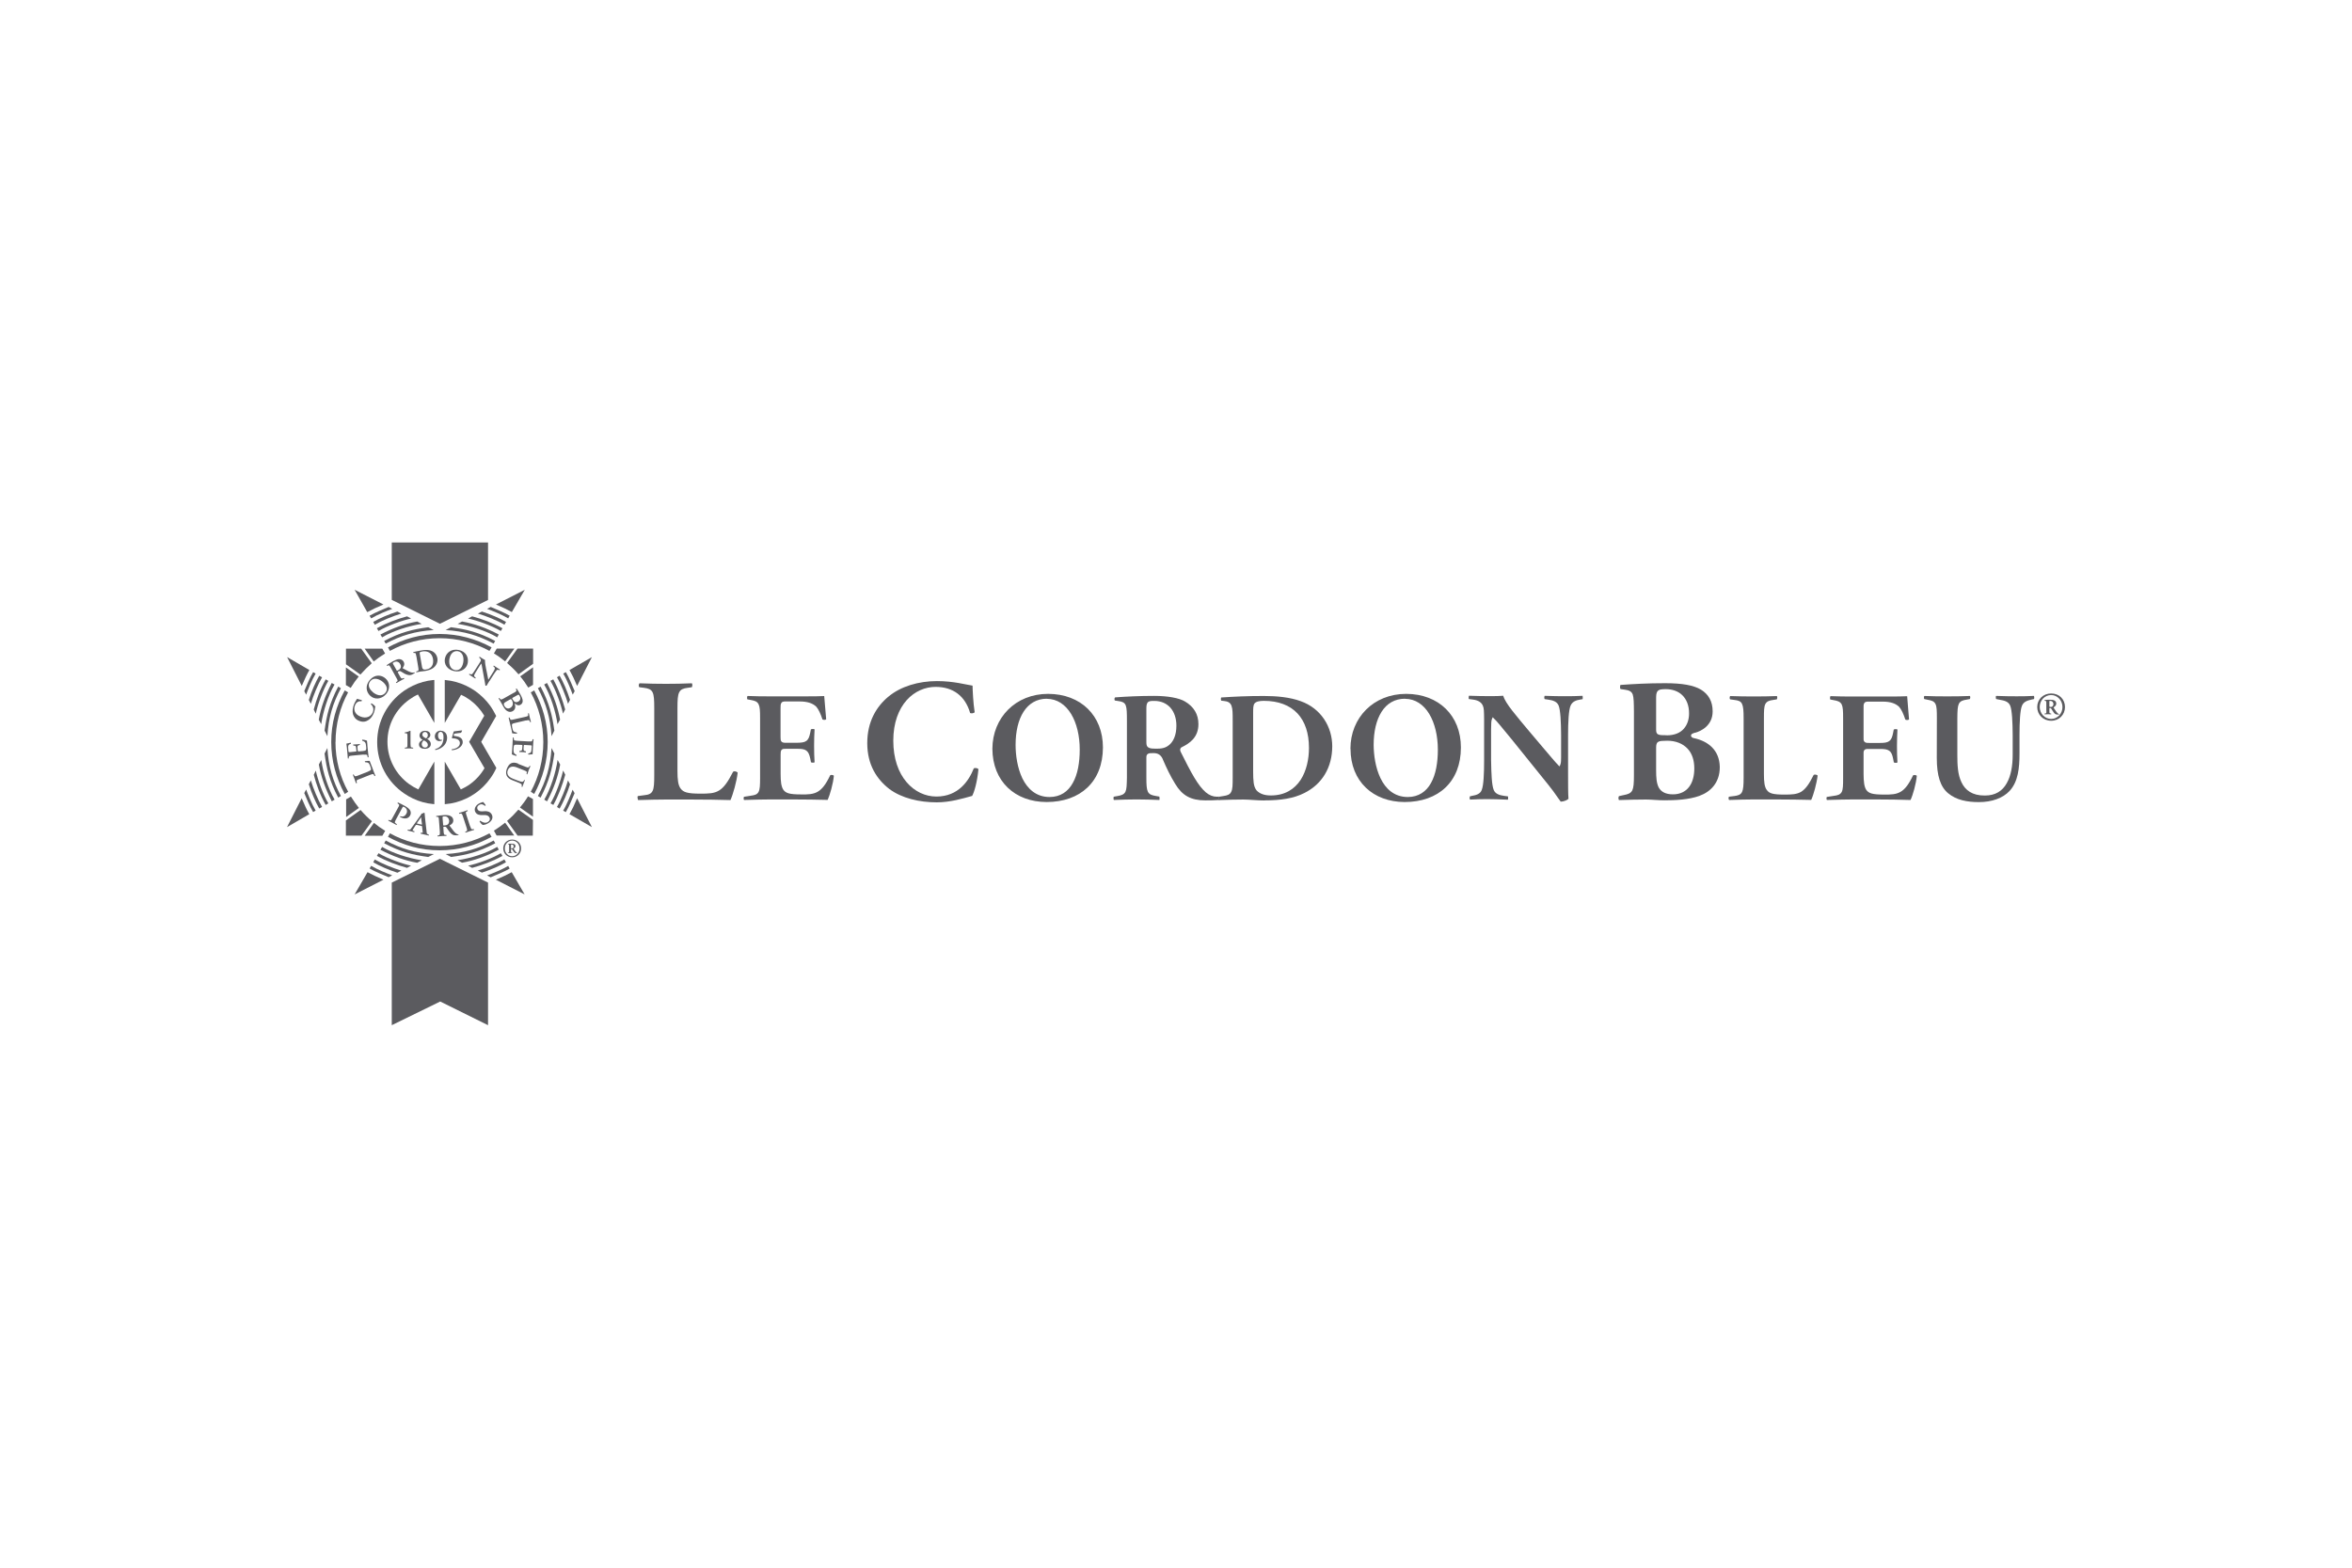 <?xml version="1.0" encoding="UTF-8"?>
<svg id="Camada_1" xmlns="http://www.w3.org/2000/svg" version="1.1" viewBox="0 0 300 200">
  <!-- Generator: Adobe Illustrator 29.5.1, SVG Export Plug-In . SVG Version: 2.1.0 Build 141)  -->
  <defs>
    <style>
      .st0 {
        fill: #5b5b5f;
      }
    </style>
  </defs>
  <path class="st0" d="M261.63,88.67c.8,0,1.44.69,1.44,1.53s-.64,1.52-1.44,1.52-1.46-.67-1.46-1.52.63-1.53,1.46-1.53M261.63,91.95c1.02,0,1.76-.77,1.76-1.75s-.73-1.73-1.76-1.73-1.78.76-1.78,1.73.75,1.75,1.78,1.75M261.02,90.66c0,.34,0,.35-.15.36l-.08.02s-.02.08,0,.09c.16,0,.3-.01.43-.01.16,0,.26.01.42.01,0-.01.01-.08,0-.09l-.08-.02c-.16-.01-.16-.05-.16-.36v-.27q0-.07.05-.07c.07,0,.16.02.18.07.08.12.16.28.24.38.17.29.31.39.57.39.11,0,.14,0,.2-.02.02-.01.02-.04,0-.05-.04,0-.12,0-.14-.07-.18-.13-.31-.36-.55-.72,0-.04-.03-.06,0-.07.13-.07.33-.23.33-.46,0-.43-.4-.5-.79-.5-.25,0-.44,0-.69.03,0,.02-.02.08,0,.11h.06c.15.03.15.05.15.35v.9ZM261.39,89.54c0-.12.02-.12.16-.12.21,0,.37.19.37.41,0,.12-.05.21-.12.28-.04.07-.16.08-.23.08q-.17,0-.17-.08v-.58Z"/>
  <path class="st0" d="M81.32,101.75c0,.12.04.25.08.32,1.38-.04,2.51-.07,3.55-.07h3.05c1.82,0,3.94.03,5.17.07.31-.66.81-2.41.92-3.51-.08-.08-.25-.16-.39-.16-.1,0-.17.03-.2.07-.67,1.31-1.17,2.01-1.8,2.39-.64.38-1.35.39-2.38.39-1.66,0-2.15-.19-2.49-.63-.34-.43-.42-1.18-.42-2.26v-8c0-1.06.03-1.64.22-2.03.19-.4.56-.51,1.07-.58l.55-.08s.06-.14.06-.25c0-.11-.03-.2-.06-.25-1.11.05-2.23.07-3.3.07s-2.21-.02-3.38-.07c-.05.06-.1.15-.1.27,0,.11.04.2.07.23l.62.08c.51.07.89.18,1.08.58.18.39.21.98.21,2.04v8.5c0,1.06-.03,1.65-.21,2.03-.2.4-.57.5-1.08.55l-.81.11s-.04.09-.04.19"/>
  <path class="st0" d="M94.88,101.68s-.03.11-.03.16c0,.08.03.18.04.22,1.48-.04,2.46-.07,3.43-.07h2.65c1.61,0,3.5.03,4.6.06.27-.58.71-2.1.79-3.08-.04-.06-.16-.11-.28-.11-.1,0-.16.03-.19.05-1.1,2.33-1.95,2.47-3.71,2.44-1.48,0-1.95-.16-2.26-.59-.28-.42-.35-1.08-.35-2.03v-2.42c0-.31,0-.48.12-.65.16-.15.34-.13.6-.13h1.4c.53,0,.89.03,1.16.23.27.2.39.52.5,1.02l.09.47s.13.05.23.05c.07,0,.13,0,.19-.03.01,0,.04-.01.04-.01-.04-.63-.06-1.36-.06-2.11s.02-1.47.06-2.11c0,0-.03,0-.04-.01-.04-.02-.11-.03-.19-.03-.09,0-.2.03-.24.05l-.09.46c-.11.5-.22.82-.5,1.02-.27.19-.63.22-1.16.23h-1.4c-.27,0-.45,0-.6-.15-.13-.16-.11-.33-.12-.62v-3.56c0-.38-.01-.58.12-.78.16-.19.38-.16.7-.16h1.63c1.02,0,1.68.25,2.11.67.28.32.56.92.79,1.63.05.02.13.05.23.05.12,0,.21-.04.24-.08-.09-1.2-.21-2.46-.25-2.96-.44.03-1.45.04-2.59.04h-4.31c-.96,0-1.94-.01-2.88-.05-.04.04-.07.14-.06.24-.01.08.02.15.04.19l.47.09c.45.08.78.18.96.54.17.35.19.83.19,1.77v7.61c0,.94-.02,1.45-.19,1.79-.18.35-.52.43-.97.49l-.9.14s-.01.01-.02.04"/>
  <path class="st0" d="M113.32,88.87c-1.54,1.28-2.7,3.2-2.7,5.93,0,2.78,1.22,4.62,2.82,5.86,1.59,1.18,3.83,1.7,6.04,1.7,1.72,0,3.29-.48,4.52-.82.28-.51.65-1.81.8-3.41-.05-.08-.23-.15-.39-.15-.08,0-.16.03-.2.04-.62,1.57-1.95,3.6-4.77,3.6-1.41,0-2.78-.63-3.81-1.84-1.03-1.21-1.69-2.99-1.69-5.29s.69-4.02,1.71-5.17c1.02-1.14,2.38-1.69,3.68-1.69,2.26,0,3.79,1.18,4.41,3.33.03.03.1.04.19.04.16.02.35-.08.39-.13-.19-1.23-.26-2.82-.27-3.4-.78-.11-2.38-.58-4.54-.58h0c-2.34,0-4.63.67-6.21,2"/>
  <path class="st0" d="M148.33,96.91c.47,1.07.93,2.07,1.59,3.13.87,1.44,1.97,2.07,3.81,2.07.61,0,1.35-.01,1.71-.05,0-.02.07,0,.07,0l.09-.07s-.13-.08-.13-.15c0-.08.06-.17.05-.21h-.08c-.08.01-.16.01-.24.01-.47,0-.93-.17-1.39-.55-1.01-.87-1.84-2.42-3.2-5.15-.04-.09-.08-.18-.08-.29,0-.16.11-.3.26-.35.93-.47,2.07-1.2,2.07-2.92,0-1.25-.58-2.22-1.72-2.89-.73-.44-2.19-.71-3.91-.71-1.91,0-3.48.08-5,.19-.04.02-.08.12-.08.21,0,.1.03.18.05.19l.51.08c.43.06.76.18.89.58.13.37.14.94.14,1.96v7.22c-.02.94-.03,1.45-.19,1.8-.19.36-.53.46-.97.54l-.51.09s0,.01-.03.04c0,.04-.01.11-.01.16,0,.08.01.18.04.22,1.02-.04,1.91-.07,2.89-.07s1.87.03,2.92.07c.01-.06.04-.14.02-.22,0-.08-.01-.17-.02-.21l-.5-.09c-.46-.08-.79-.18-.97-.54-.16-.35-.19-.86-.19-1.8v-2.51c0-.19,0-.39.19-.51.16-.1.36-.1.71-.1.02,0,.03,0,.04,0,.53,0,.93.23,1.17.81M147.63,95.51c-.6,0-.92,0-1.15-.15-.26-.16-.26-.44-.26-.78v-3.96c0-.5,0-.77.16-1,.19-.2.46-.2.86-.2.84,0,1.55.31,2.05.87.49.56.76,1.35.76,2.29,0,1.24-.4,1.94-.76,2.31-.41.42-.89.62-1.63.62h-.03Z"/>
  <path class="st0" d="M161.29,102.11c2.08,0,3.72-.25,5.08-.94,2.29-1.14,3.55-3.28,3.56-5.95,0-2.49-1.42-4.84-4.03-5.77-1.37-.5-3.03-.66-4.69-.66-2.15,0-3.74.08-5.43.19h0s0,0-.03.02c-.01.04-.03.11-.03.18,0,.05.02.12.03.16,0,.03.03.04.03.05l.35.04c.47.04.82.22.95.62.15.4.15.98.15,1.95v7.22c0,.94-.01,1.45-.19,1.8-.17.36-.51.46-.97.53l-.56.09c-.04.08-.07.17-.07.25,0,.08.03.14.04.18,1.13-.04,2.15-.07,3.11-.07.74,0,1.76.12,2.7.12M162.08,101.48c-.75,0-1.38-.19-1.8-.64-.41-.5-.43-1.27-.44-2.38v-7.45c0-.63,0-1.02.17-1.26.22-.26.62-.33,1.18-.34,1.87,0,3.32.56,4.3,1.6.98,1.05,1.47,2.54,1.47,4.41,0,1.41-.31,2.9-1.06,4.07-.77,1.17-1.99,1.99-3.79,1.99h-.02Z"/>
  <path class="st0" d="M172.26,95.52c0,4.18,2.89,6.79,6.9,6.8,4.31,0,7.18-2.59,7.18-6.96,0-4.06-2.82-6.83-6.98-6.84-4.17,0-7.11,3.05-7.11,7M179.21,89.15c2.66.02,4.18,2.96,4.19,6.47,0,1.67-.26,3.17-.87,4.26-.6,1.1-1.59,1.8-2.96,1.8h-.01c-1.73,0-2.83-1.06-3.47-2.39-.65-1.34-.87-2.97-.88-4.25,0-1.72.34-3.18,1.01-4.23.66-1.05,1.68-1.67,2.99-1.67"/>
  <path class="st0" d="M126.58,95.52c.02,4.18,2.89,6.79,6.91,6.8,4.31,0,7.18-2.59,7.19-6.96,0-4.06-2.82-6.83-6.99-6.84-4.16,0-7.09,3.05-7.11,7M133.52,89.15c2.66.02,4.2,2.96,4.2,6.47,0,1.67-.26,3.17-.88,4.26-.6,1.1-1.58,1.8-2.97,1.8h0c-1.72,0-2.82-1.06-3.47-2.39-.64-1.34-.86-2.97-.86-4.25,0-1.72.34-3.18,1.01-4.23.67-1.05,1.68-1.67,2.98-1.67"/>
  <path class="st0" d="M190.54,91.65c.39.34,1.04,1.19,2.25,2.64l4.69,5.82c.47.58.86,1.12,1.13,1.52.22.31.39.55.46.64.39,0,.86-.21.99-.36-.05-.68-.05-1.95-.05-3.24v-4.86c0-1.67.07-3.19.32-3.79.22-.5.68-.69,1.22-.77l.31-.05s.03-.12.02-.22c0-.08-.01-.16-.02-.21-.77.04-1.48.05-2.19.05-.83,0-1.61-.01-2.65-.05-.01.05-.05.13-.05.22,0,.08.04.16.05.2l.48.07c.55.08,1.08.23,1.3.74.24.6.31,2.12.32,3.79v2.81c0,.36,0,.71-.1.96l-.1.22-.16-.16c-.47-.48-1.05-1.2-1.96-2.26l-1.71-2.02c-1.74-2.09-3.05-3.57-3.36-4.58-.41.04-.96.05-1.58.05-.81,0-1.81-.01-2.76-.05,0,0-.03.01-.04.04-.01.04-.02.12-.02.19,0,.08,0,.15.02.19l.52.07c.72.09,1.1.38,1.27.78.14.32.15.67.16,1.79v5.17c0,1.65-.06,3.17-.3,3.78-.18.51-.69.67-1.23.76l-.27.06s-.06.12-.05.2c0,.08.02.16.05.22.73-.04,1.47-.06,2.19-.06.79,0,1.58.03,2.65.07.01-.06.03-.14.02-.22,0-.08,0-.16-.02-.2l-.52-.07c-.54-.08-1.08-.23-1.29-.74-.26-.62-.31-2.12-.34-3.79v-3.95c.02-.76,0-1.1.13-1.37l.08-.18"/>
  <path class="st0" d="M216.79,101.52c1.36-.49,2.57-1.64,2.57-3.64v-.05c-.05-2.14-1.48-3.26-3.25-3.65-.1-.01-.19-.05-.26-.09-.07-.04-.15-.11-.16-.23,0-.18.11-.23.23-.28.09-.06.22-.1.33-.11.68-.18,2.21-.89,2.2-2.72,0-1.3-.55-2.19-1.49-2.77-.95-.56-2.39-.82-4.56-.82-2.26,0-3.94.1-5.67.22-.02,0-.03,0-.07.05-.01.04-.02.12-.02.2,0,.07,0,.15.02.2,0,.04.05.07.05.08l.56.08c.47.07.84.19.99.62.13.42.14,1.05.15,2.19v8.07c0,1.03-.04,1.6-.21,1.96-.21.39-.56.5-1.08.6l-.63.14s0,.01-.01.04c-.02.04-.05.12-.05.19,0,.11.05.21.06.27,1.26-.04,2.36-.07,3.46-.07.68,0,1.54.1,2.35.1,1.38,0,3.08-.07,4.48-.57M211.58,100.48c-.29-.55-.34-1.29-.34-2.19v-2.7c0-.44-.01-.72.22-.92.25-.17.56-.15,1.19-.17,1.11,0,1.99.37,2.59,1,.6.63.87,1.52.87,2.54,0,.95-.22,1.77-.67,2.36-.45.59-1.15.94-2.05.94h-.02c-.89,0-1.48-.31-1.79-.86M212.59,93.8c-.58,0-.88,0-1.11-.12-.24-.13-.24-.39-.24-.67v-3.76c0-.5,0-.82.17-1.06.22-.25.54-.27,1.08-.27.8,0,1.56.25,2.09.77.54.53.87,1.32.86,2.34,0,.72-.2,1.41-.67,1.94-.45.52-1.18.84-2.18.84h0Z"/>
  <path class="st0" d="M220.47,101.79c0,.09.04.21.07.27,1.24-.04,2.24-.07,3.15-.07h2.72c1.63,0,3.51.03,4.61.06.28-.58.71-2.13.82-3.11-.06-.07-.21-.13-.34-.12-.08,0-.12.01-.17.05-.58,1.18-1.04,1.8-1.6,2.15-.58.33-1.21.35-2.14.35-1.48,0-1.92-.16-2.22-.57-.31-.39-.38-1.06-.38-2.03v-7.12c0-.96.01-1.48.18-1.83.19-.36.53-.46.99-.52l.48-.08s.06-.14.05-.22c0-.08-.03-.16-.04-.2-1,.04-1.97.05-2.95.05s-1.97-.01-3-.05c-.06.04-.08.12-.08.23,0,.08.02.16.06.19l.56.08c.44.05.8.14.96.51.16.35.2.87.2,1.83v7.58c0,.94-.04,1.48-.2,1.81-.17.37-.53.46-.96.52l-.72.09s-.03.08-.03.15"/>
  <path class="st0" d="M232.99,101.68s-.02.11-.02.16c0,.08.01.18.05.22,1.49-.04,2.46-.07,3.43-.07h2.63c1.63,0,3.51.03,4.61.07.29-.59.72-2.11.8-3.08-.04-.06-.16-.11-.28-.11-.09,0-.16.03-.2.05-1.1,2.33-1.94,2.47-3.7,2.45-1.48,0-1.95-.16-2.26-.59-.28-.42-.34-1.08-.35-2.03v-2.42c0-.31-.03-.48.11-.65.16-.15.32-.13.61-.13h1.4c.53,0,.88.04,1.16.23.27.2.39.52.49,1.02l.09.47s.14.05.23.05c.07,0,.14,0,.18-.03.03,0,.05,0,.05-.01-.04-.63-.06-1.36-.06-2.11s.03-1.47.06-2.11c0,0-.01,0-.05-.01-.04-.02-.11-.03-.18-.03-.09,0-.19.03-.24.05l-.09.46c-.1.5-.22.82-.49,1.02-.28.19-.62.23-1.15.23h-1.4c-.29,0-.46,0-.61-.15-.14-.16-.11-.33-.11-.62v-3.56c0-.38-.03-.59.11-.78.16-.19.38-.16.7-.16h1.63c1.02,0,1.67.25,2.1.67.29.32.56.93.79,1.63.06.02.14.05.23.05.11,0,.21-.04.24-.08-.08-1.2-.22-2.46-.24-2.96-.45.03-1.46.04-2.59.04h-4.31c-.97,0-1.94-.01-2.88-.05-.04.04-.07.14-.06.24,0,.08.01.15.03.19l.47.09c.46.08.8.18.99.54.16.35.18.83.18,1.77v7.61c0,.94-.01,1.45-.18,1.79-.2.35-.53.43-.99.49l-.9.14s-.01.01-.03.04"/>
  <path class="st0" d="M247.04,96.72c0,2.21.45,3.67,1.46,4.49,1.04.86,2.4,1.12,3.92,1.12,1.62,0,3.05-.5,3.91-1.43,1.08-1.18,1.26-2.9,1.26-4.81v-2.28c0-1.67.07-3.2.32-3.79.21-.5.68-.65,1.21-.77l.32-.07s.04-.12.03-.2c0-.08-.02-.16-.03-.2-.75.04-1.48.05-2.2.05-.83,0-1.59-.01-2.64-.05-.02.04-.05.12-.03.2,0,.08.01.15.04.2l.49.1c.55.09,1.08.22,1.3.74.24.59.31,2.12.32,3.79v2.46c0,1.41-.21,2.7-.76,3.65-.53.97-1.44,1.58-2.79,1.57-1.6.02-2.52-.69-2.98-1.69-.49-.99-.53-2.27-.53-3.47v-4.7c.01-.96.03-1.48.19-1.83.17-.36.52-.47.98-.54l.43-.08s.05-.12.05-.2c0-.08-.02-.15-.04-.19-.95.04-1.92.05-2.9.05s-1.96-.01-2.91-.05c-.05.04-.07.11-.06.2,0,.08.01.16.04.19l.46.1c.45.08.79.17.97.53.17.35.18.86.18,1.82"/>
  <g>
    <path class="st0" d="M46.95,98.43c.19-.08.3-.13.36-.22.03-.07.03-.14-.08-.45-.17-.44-.22-.49-.66-.52-.03-.03-.05-.1-.03-.13.17-.03.49-.05.61-.04.02.08.07.21.14.37.05.15.14.34.22.56l.15.41c.07.2.15.39.22.54,0,.04-.07.08-.1.06l-.07-.11c-.08-.17-.12-.2-.49-.05l-1.38.54c-.39.14-.39.18-.34.38l.03.11s-.09.06-.12.05c-.07-.21-.14-.38-.2-.56-.07-.17-.14-.35-.2-.52,0-.03.07-.06.1-.04l.05.07c.08.17.12.21.51.06l1.3-.51Z"/>
    <path class="st0" d="M46.39,96.28c.43-.03.44,0,.48.19l.03.15s.1.01.12-.02c-.03-.19-.05-.44-.07-.62l-.05-.47c-.02-.24-.05-.46-.05-.63-.02-.17-.04-.31-.04-.39-.12-.06-.43-.12-.6-.13-.03.04-.03.11,0,.14.32.11.46.2.49.73.04.35,0,.43-.05.48-.05.06-.2.09-.39.11l-.51.04q-.1.01-.12-.09l-.02-.21c-.03-.36-.03-.42.14-.48l.15-.04s.02-.11-.02-.13c-.12.02-.25.05-.41.05-.15.01-.29.02-.41.02-.02.02-.02.11.02.13l.14.02c.17.01.19.09.22.45l.02.19c0,.1,0,.11-.1.11l-.66.07c-.22.02-.24.02-.26-.15l-.02-.29c-.02-.1-.02-.24,0-.33.02-.13.1-.21.34-.3.02-.03,0-.12-.03-.13-.17.04-.48.1-.55.12.02.06.03.29.07.55l.07.79c.02.1.02.2.02.28.02.1.02.18.02.26.02.03.1.03.12,0v-.07c.02-.21.02-.24.44-.28l1.47-.14Z"/>
    <path class="st0" d="M46.15,89.34s0,.11-.05.13c-.25-.04-.63.02-.83.54-.19.49-.05,1.12.72,1.41.78.31,1.36-.05,1.56-.55.19-.49-.03-.83-.24-1.03-.02-.04.02-.1.07-.11.24.12.44.33.5.41-.02.04-.02.1-.04.14,0,.09-.05.39-.14.64-.16.39-.36.7-.65.9-.32.24-.75.35-1.23.15-.44-.16-.7-.5-.8-.87-.09-.37-.03-.8.12-1.21.08-.21.22-.47.34-.64.03-.04.03-.07.07-.1.09.02.31.11.6.17"/>
    <path class="st0" d="M47.53,88.28c.41.36,1.12.68,1.6.13.32-.36.32-.87-.27-1.39-.46-.4-1.18-.65-1.6-.15-.29.31-.38.85.28,1.41M49.17,86.55c.6.52.61,1.38.07,2.01-.63.7-1.47.69-1.99.23-.61-.54-.65-1.4-.07-2.05.63-.73,1.46-.66,1.99-.19"/>
    <path class="st0" d="M50.56,85.48c.07.11.07.12.24.02.36-.21.42-.45.24-.79-.15-.27-.46-.41-.78-.23-.19.1-.19.12-.1.27l.41.73ZM49.86,85.21c-.19-.33-.22-.38-.39-.3l-.1.04s-.07-.06-.05-.09c.2-.15.51-.33.81-.5.29-.15.55-.26.75-.27.24,0,.48.09.61.34.17.32,0,.62-.13.79-.02.02.02.04.03.05.56.3.9.5,1.16.54.14.02.26,0,.31-.03.02,0,.05.04.05.07-.05.03-.1.08-.24.15-.34.2-.61.16-1.02-.03-.17-.09-.39-.23-.54-.32-.12-.06-.17-.05-.29.01q-.12.07-.07.14l.24.44c.2.37.25.36.43.28l.08-.03c.05.01.07.08.05.11-.15.07-.32.16-.49.26-.15.09-.32.19-.48.28-.03,0-.09-.06-.07-.09l.07-.06c.17-.12.19-.14-.02-.51l-.7-1.27Z"/>
    <path class="st0" d="M53.8,84.91c.05.38.12.58.56.5.73-.12.97-.67.87-1.34-.13-.77-.68-1.07-1.36-.96-.17.03-.31.09-.33.11-.02.04-.02.12.02.31l.24,1.38ZM53.1,83.71c-.07-.38-.08-.43-.27-.41h-.09s-.05-.08-.02-.11c.29-.07.61-.14,1.02-.21.39-.07.68-.08.99-.03.53.09.95.44,1.06,1.03.07.43-.09.92-.56,1.26-.26.18-.61.29-.99.36-.12.02-.22.03-.32.04-.11.01-.19.02-.27.03-.15.02-.34.07-.53.1-.03,0-.05-.08-.01-.11l.09-.03c.19-.06.22-.07.15-.49l-.24-1.43Z"/>
    <path class="st0" d="M57.33,84.02c-.1.54,0,1.32.7,1.47.46.08.9-.17,1.05-.94.12-.6-.02-1.34-.66-1.47-.41-.07-.92.12-1.09.95M59.66,84.58c-.15.76-.88,1.22-1.72,1.04-.92-.19-1.33-.91-1.19-1.61.17-.8.88-1.26,1.75-1.09.94.19,1.29.93,1.16,1.65"/>
    <path class="st0" d="M62.42,86.88c-.07.11-.32.52-.36.6-.05.02-.12.01-.15-.02-.02-.11-.03-.29-.12-.72l-.26-1.42c-.07-.39-.1-.59-.14-.67,0-.01-.03.03-.15.2l-.41.66c-.15.26-.36.56-.36.7,0,.06.05.13.14.19l.07.07s-.03.1-.07.09c-.14-.09-.27-.18-.41-.26-.13-.1-.24-.15-.36-.23-.02-.03,0-.1.05-.1l.09.03c.07.03.14.05.21.02.12-.08.29-.37.46-.63l.51-.8c.17-.26.2-.31.15-.48-.04-.06-.1-.15-.15-.19l-.05-.04s.04-.1.09-.09c.12.1.32.22.41.27.07.05.15.1.26.15-.04.19.07.85.12,1.05l.12.58c.05.25.15.82.17.86.02,0,.03-.02.07-.08l.41-.65c.17-.25.36-.56.36-.7,0-.08-.03-.13-.12-.2l-.07-.06s.02-.11.07-.09c.12.09.26.17.39.26.15.1.24.15.37.23.02.03-.02.1-.05.1l-.1-.03c-.07-.03-.14-.05-.19-.02-.12.08-.31.37-.48.63l-.51.8Z"/>
    <path class="st0" d="M65.4,89.02c-.09.06-.09.07,0,.22.19.34.41.43.73.25.29-.17.29-.48.15-.71-.1-.18-.12-.18-.26-.11l-.63.35ZM64.6,89.49c-.32.18-.43.28-.25.6.15.25.43.39.73.22.36-.21.43-.58.21-.98-.1-.16-.12-.16-.19-.12l-.5.28ZM65.55,88.39c.32-.2.37-.22.29-.4l-.04-.1s.05-.06.09-.06c.12.16.27.42.51.81.17.31.27.57.27.78s-.08.38-.31.51c-.2.11-.44.04-.66-.16-.02,0-.04,0-.04,0,0,0-.02,0,0,.04.1.29.12.7-.27.92-.17.09-.38.13-.6.03-.22-.09-.42-.29-.64-.71-.1-.16-.17-.32-.26-.46-.08-.15-.19-.32-.29-.48,0-.04.07-.08.1-.07l.05.08c.12.15.15.18.51-.02l1.28-.72Z"/>
    <path class="st0" d="M67.1,91.92c.39-.09.42-.05.49.13l.03.09s.1.01.1-.03c-.03-.19-.09-.36-.14-.54-.03-.18-.07-.37-.12-.57-.02-.03-.1-.01-.1.02v.12c.02.19.02.23-.39.32l-1.43.32c-.41.1-.43.07-.5-.13l-.05-.11s-.11-.01-.11.03c.03.16.09.37.14.58l.1.42c.05.23.1.44.14.6.03.16.05.29.07.38.12.03.44.06.61.04.02-.02.02-.08-.02-.13-.44-.1-.48-.15-.58-.61-.07-.33-.05-.4-.02-.46.05-.08.21-.12.39-.16l1.36-.32Z"/>
    <path class="st0" d="M67.44,94.58c.42.04.44-.01.48-.2l.02-.07s.1-.02.12.02c-.02.08-.02.16-.03.25,0,.1-.02.2-.02.29l-.05.79c-.02.27-.02.51-.02.56-.07.02-.37.02-.54.05-.03-.02-.03-.11-.02-.14.24-.06.34-.11.37-.24.03-.1.05-.22.05-.34l.02-.28c.02-.18,0-.18-.22-.19l-.67-.04c-.1,0-.12,0-.12.1l-.02.2c-.02.37-.02.43.15.48l.14.03s.02.12-.02.14c-.1,0-.24-.03-.39-.04-.15,0-.29,0-.41-.01-.03-.02-.03-.1,0-.13l.15-.02c.17-.02.19-.09.21-.45l.02-.2q0-.1-.1-.11l-.51-.02c-.2-.01-.34-.01-.41.04-.07.04-.1.12-.12.47-.03.53.07.63.38.79.03.04.02.11-.02.13-.17-.03-.46-.14-.58-.21.02-.1.03-.23.03-.4.02-.17.03-.38.05-.63l.02-.48c.02-.19.02-.44.04-.62.02-.03.08-.03.1-.01l.02.16c0,.19.02.23.44.26l1.46.08Z"/>
    <path class="st0" d="M66.1,97.42c-.38-.15-.66-.16-.89-.05-.24.11-.41.33-.56.71-.1.27-.15.58-.02.87.12.28.41.47.75.6l.44.17c.29.11.61.24.7.33.05.06.03.13.03.21l-.02.1s.07.05.1.03c.05-.15.08-.25.15-.41.05-.15.12-.3.17-.43.02-.04-.05-.06-.08-.04l-.05.08c-.05.08-.1.14-.17.15-.13.03-.48-.11-.77-.22l-.46-.18c-.56-.22-.84-.58-.65-1.08.22-.54.71-.54,1.22-.33l.85.34c.39.15.39.19.34.38l-.02.09s.07.06.1.04c.05-.18.12-.36.18-.53.07-.16.14-.34.21-.49,0-.04-.05-.07-.09-.05l-.05.06c-.09.18-.12.19-.51.04l-.94-.37Z"/>
    <path class="st0" d="M52.37,95c0,.34.02.35.24.37l.08.02s.03.09,0,.1c-.17-.01-.34-.01-.51-.01-.19,0-.36,0-.53.01-.03-.01-.03-.08-.02-.1l.1-.02c.22-.02.24-.03.24-.37v-1.11c0-.24-.02-.32-.17-.34l-.19-.02s-.02-.06,0-.08c.31-.06.56-.14.72-.23.02.01.03.02.03.03v1.74Z"/>
    <path class="st0" d="M53.87,93.73c0,.24.27.37.48.47.14-.11.22-.24.22-.43s-.14-.39-.36-.39-.34.17-.34.36M54.57,95.04c0-.27-.2-.45-.51-.59-.17.13-.25.27-.27.49.02.27.19.44.43.44.19,0,.36-.14.36-.35M54.89,93.76c0,.29-.24.42-.41.51.22.12.47.32.47.67,0,.39-.37.59-.76.59s-.75-.15-.75-.55c0-.29.22-.48.48-.58-.19-.1-.41-.29-.41-.56,0-.36.29-.61.72-.61.37,0,.66.18.66.53"/>
    <path class="st0" d="M56.23,93.23c.26,0,.46.12.6.27.14.17.2.39.2.68-.02.36-.17.79-.6,1.12-.29.23-.66.35-.9.39-.03-.02-.05-.09-.02-.11.22-.07.39-.16.53-.26.29-.22.51-.57.53-1.21.02-.4-.1-.75-.38-.75-.15,0-.32.15-.32.44-.02.28.14.59.38.59.05,0,.08,0,.12-.01.03.01.03.04.03.07-.1.07-.22.1-.36.1-.31,0-.58-.23-.58-.62.02-.45.37-.72.76-.72"/>
    <path class="st0" d="M58.91,93.18s.03.01.03.03c-.03.09-.07.21-.15.28l-.76.1c-.1.01-.1.03-.12.1l-.05.13s.02.05.09.07l.25.04c.29.04.82.19.82.74,0,.63-.78,1.02-1.38,1.04-.03-.02-.05-.09-.02-.12.51-.05,1.04-.3,1.04-.79s-.53-.6-.94-.61c-.09,0-.09-.02-.07-.12l.2-.68c.02-.06.03-.09.09-.09l.97-.12Z"/>
    <path class="st0" d="M50.77,103.05c.17-.31.21-.38.05-.48l-.12-.09s.03-.1.07-.1c.27.12.49.23.82.41.36.19.58.38.7.55.13.22.15.47.02.7-.29.53-.89.39-1.18.23-.03-.01-.07-.03-.1-.04-.02-.05.02-.09.03-.1.38.12.63-.04.78-.34.15-.28.08-.63-.24-.81-.19-.1-.2-.09-.27.04l-.83,1.53c-.19.37-.17.4,0,.51l.12.09s-.02.1-.05.1c-.22-.13-.38-.22-.55-.3-.15-.09-.32-.18-.48-.25-.02-.03,0-.1.05-.11l.05.03c.19.07.24.08.43-.29l.7-1.28Z"/>
    <path class="st0" d="M53.7,105.19c.1.03.12.03.12-.08l-.07-.5c-.02-.23-.02-.3-.03-.34h-.02s-.07.11-.19.27l-.29.41c-.07.11-.05.11.05.13l.43.1ZM53.15,105.25c-.1-.03-.08-.03-.15.06l-.27.42c-.14.21-.14.23.02.28l.12.04s0,.11-.05.12c-.12-.05-.26-.07-.43-.12-.12-.03-.26-.05-.39-.09-.03-.02-.02-.08.02-.11h.12c.14.02.19,0,.27-.12.07-.09.17-.24.31-.42l.89-1.24c.08-.12.15-.2.15-.27.15,0,.33-.12.33-.12.03,0,.05.03.07.05.02.19.03.38.05.58l.2,1.76c.02.28.03.32.24.4l.05.02s.02.1-.02.11c-.17-.04-.31-.09-.53-.13-.17-.05-.36-.08-.49-.11-.03-.03-.02-.09.02-.12h.08c.15.03.17.01.15-.17l-.07-.57c0-.12-.02-.12-.14-.14l-.54-.13Z"/>
    <path class="st0" d="M56.52,105.18c0,.13,0,.14.2.12.41-.02.58-.23.57-.61-.04-.31-.26-.58-.62-.54-.22.01-.22.02-.22.21l.07.83ZM55.99,104.64c-.03-.38-.03-.42-.24-.43h-.1s-.03-.09,0-.11c.26-.05.62-.08.96-.11.33-.02.61,0,.8.09.22.09.39.27.41.55.02.37-.26.57-.46.66-.02.01-.02.05,0,.07.37.51.61.84.82.98.12.09.24.11.29.11.02,0,.02.05.02.08-.05,0-.14.03-.27.04-.41.02-.63-.12-.9-.47-.14-.16-.25-.37-.37-.52-.09-.11-.14-.12-.28-.11-.12,0-.12.01-.12.09l.03.51c.03.42.07.44.27.45h.09s.03.1,0,.12c-.19,0-.38.01-.55.02-.19.02-.38.03-.56.05-.03-.01-.05-.09-.02-.12h.09c.19-.06.22-.06.2-.49l-.11-1.45Z"/>
    <path class="st0" d="M59.98,105.42c.12.4.17.4.36.36h.09c.05,0,.07.08.03.1-.17.05-.36.11-.53.16-.17.05-.36.12-.53.18-.05,0-.07-.06-.05-.1l.08-.04c.17-.09.2-.11.08-.51l-.46-1.41c-.14-.4-.17-.39-.38-.36l-.09.03s-.05-.09-.03-.12c.19-.05.36-.1.54-.16.17-.06.34-.12.53-.19.03.01.05.07.03.11l-.08.04c-.17.07-.2.11-.07.5l.46,1.41Z"/>
    <path class="st0" d="M61.6,105.25c-.12-.03-.31-.24-.43-.46,0-.05.07-.09.1-.08.17.13.58.38.94.17.27-.16.34-.41.2-.62-.1-.19-.31-.29-.65-.28h-.2c-.36.03-.72-.04-.91-.35-.2-.33-.1-.78.41-1.1.19-.11.36-.14.55-.22.08.05.26.26.34.41,0,.04-.05.09-.1.09-.15-.15-.42-.3-.73-.12-.29.18-.29.41-.19.6.09.14.27.24.59.22l.29-.02c.29-.02.68.03.89.38.24.39.09.86-.44,1.16-.32.2-.58.21-.66.21"/>
    <path class="st0" d="M42.8,94.67c0-2.3.58-4.46,1.6-6.34l-.43-.25c-1.09,1.98-1.72,4.16-1.72,6.57s.63,4.66,1.72,6.64l.44-.28c-1.04-1.88-1.62-4.05-1.62-6.34"/>
    <path class="st0" d="M41.76,93.92c.14-2.4.7-4.21,1.72-6.12l-.34-.21c-1.12,2.14-1.48,3.68-1.74,5.62l.36.71Z"/>
    <path class="st0" d="M40.97,92.39c.24-1.63.89-3.67,1.7-5.06l-.36-.2c-.85,1.65-1.39,3.19-1.65,4.69l.31.57Z"/>
    <path class="st0" d="M40.28,91.04c.25-1.17.9-3,1.6-4.18l-.34-.19c-.72,1.28-1.18,2.56-1.52,3.85l.25.52Z"/>
    <path class="st0" d="M39.65,89.79c.29-1.01.92-2.52,1.43-3.38l-.36-.2c-.46.8-.96,1.89-1.33,3.09l.26.5Z"/>
    <path class="st0" d="M39.05,88.62c.2-.55.73-1.89,1.21-2.69l-.32-.18c-.41.67-.89,1.84-1.13,2.42l.24.46Z"/>
    <path class="st0" d="M39.46,85.48c-.36.63-.56,1.1-.97,2.03l-1.87-3.68,2.84,1.65Z"/>
    <path class="st0" d="M41.4,96.13c.26,1.95.62,3.49,1.74,5.63l.34-.21c-1.02-1.91-1.58-3.72-1.72-6.12l-.36.7Z"/>
    <path class="st0" d="M40.67,97.54c.26,1.5.81,3.04,1.65,4.69l.36-.21c-.81-1.39-1.47-3.42-1.7-5.06l-.31.58Z"/>
    <path class="st0" d="M40.02,98.83c.34,1.29.8,2.57,1.52,3.86l.34-.2c-.7-1.19-1.35-3.01-1.6-4.18l-.25.52Z"/>
    <path class="st0" d="M39.39,100.05c.38,1.21.87,2.29,1.33,3.1l.36-.21c-.51-.87-1.14-2.38-1.43-3.39l-.26.5Z"/>
    <path class="st0" d="M38.81,101.18c.24.58.72,1.75,1.13,2.42l.32-.19c-.48-.8-1.01-2.14-1.21-2.69l-.24.45Z"/>
    <path class="st0" d="M36.61,105.52l1.87-3.68c.41.94.61,1.4.97,2.03l-2.84,1.65Z"/>
    <path class="st0" d="M69.3,94.67c0-2.3-.58-4.46-1.6-6.34l.44-.25c1.07,1.98,1.72,4.16,1.72,6.57s-.65,4.66-1.72,6.64l-.44-.28c1.02-1.88,1.6-4.05,1.6-6.34"/>
    <path class="st0" d="M70.71,93.21c-.27-1.94-.63-3.48-1.76-5.62l-.34.21c1.02,1.91,1.58,3.72,1.74,6.12l.36-.71Z"/>
    <path class="st0" d="M71.44,91.82c-.27-1.5-.8-3.04-1.67-4.69l-.36.2c.82,1.39,1.46,3.42,1.7,5.06l.32-.57Z"/>
    <path class="st0" d="M72.09,90.52c-.36-1.29-.82-2.57-1.52-3.85l-.36.19c.7,1.19,1.34,3.01,1.6,4.18l.27-.52Z"/>
    <path class="st0" d="M72.71,89.29c-.38-1.2-.87-2.29-1.33-3.09l-.34.2c.51.87,1.12,2.38,1.41,3.38l.26-.5Z"/>
    <path class="st0" d="M73.3,88.17c-.26-.57-.71-1.75-1.12-2.42l-.34.18c.49.81,1.01,2.14,1.21,2.69l.26-.46Z"/>
    <path class="st0" d="M75.5,83.83l-1.89,3.68c-.39-.93-.62-1.4-.97-2.03l2.86-1.65Z"/>
    <path class="st0" d="M70.35,95.43c-.15,2.4-.71,4.21-1.74,6.12l.34.21c1.12-2.14,1.48-3.68,1.76-5.63l-.36-.7Z"/>
    <path class="st0" d="M71.12,96.96c-.24,1.64-.89,3.67-1.7,5.06l.36.21c.87-1.65,1.4-3.19,1.67-4.69l-.32-.58Z"/>
    <path class="st0" d="M71.82,98.31c-.26,1.17-.9,2.99-1.6,4.18l.36.2c.7-1.28,1.16-2.56,1.52-3.86l-.27-.52Z"/>
    <path class="st0" d="M72.45,99.56c-.29,1.01-.9,2.52-1.41,3.39l.34.21c.46-.81.95-1.89,1.33-3.1l-.26-.5Z"/>
    <path class="st0" d="M73.04,100.73c-.2.55-.72,1.89-1.21,2.69l.34.19c.41-.68.87-1.85,1.12-2.42l-.26-.45Z"/>
    <path class="st0" d="M72.64,103.87c.35-.63.58-1.09.97-2.03l1.89,3.68-2.86-1.65Z"/>
    <path class="st0" d="M56.06,107.93c-2.28,0-4.45-.58-6.33-1.62l-.24.45c1.98,1.09,4.16,1.72,6.58,1.72s4.65-.63,6.63-1.72l-.27-.45c-1.89,1.03-4.05,1.62-6.35,1.62"/>
    <path class="st0" d="M55.33,108.96c-2.4-.14-4.21-.7-6.13-1.73l-.2.35c2.13,1.13,3.68,1.49,5.62,1.75l.72-.37Z"/>
    <path class="st0" d="M53.8,109.75c-1.63-.24-3.68-.89-5.06-1.7l-.22.36c1.65.86,3.2,1.4,4.7,1.66l.58-.32Z"/>
    <path class="st0" d="M52.43,110.44c-1.15-.25-2.98-.9-4.15-1.59l-.21.34c1.28.71,2.56,1.17,3.85,1.53l.51-.28Z"/>
    <path class="st0" d="M51.19,111.07c-1.01-.29-2.5-.9-3.39-1.42l-.19.36c.8.46,1.89.95,3.08,1.33l.49-.26Z"/>
    <path class="st0" d="M50.03,111.67c-.56-.2-1.89-.73-2.69-1.21l-.2.34c.68.4,1.86.88,2.44,1.11l.46-.25Z"/>
    <path class="st0" d="M45.23,114.11l3.68-1.88c-.94-.4-1.39-.62-2.03-.96l-1.65,2.84Z"/>
    <path class="st0" d="M57.53,109.33c1.96-.26,3.5-.62,5.64-1.75l-.2-.35c-1.92,1.02-3.73,1.59-6.13,1.73l.7.37Z"/>
    <path class="st0" d="M58.94,110.06c1.5-.26,3.05-.8,4.68-1.66l-.2-.36c-1.38.83-3.43,1.47-5.06,1.7l.58.32Z"/>
    <path class="st0" d="M60.22,110.72c1.29-.35,2.59-.82,3.87-1.53l-.21-.34c-1.17.7-3,1.34-4.17,1.59l.51.28Z"/>
    <path class="st0" d="M61.46,111.33c1.19-.38,2.28-.87,3.08-1.33l-.21-.36c-.87.52-2.37,1.13-3.39,1.42l.51.26Z"/>
    <path class="st0" d="M62.59,111.92c.58-.24,1.74-.71,2.42-1.11l-.19-.34c-.8.48-2.13,1.01-2.69,1.21l.46.25Z"/>
    <path class="st0" d="M66.93,114.11l-3.68-1.88c.94-.4,1.39-.62,2.02-.96l1.65,2.84Z"/>
    <path class="st0" d="M56.06,81.42c-2.28,0-4.45.59-6.33,1.62l-.24-.45c1.98-1.08,4.16-1.71,6.58-1.71s4.65.63,6.63,1.71l-.27.45c-1.89-1.03-4.05-1.62-6.35-1.62"/>
    <path class="st0" d="M55.33,80.38c-2.4.14-4.21.71-6.13,1.73l-.2-.34c2.13-1.13,3.68-1.49,5.62-1.75l.72.37Z"/>
    <path class="st0" d="M53.8,79.59c-1.63.25-3.68.89-5.06,1.72l-.22-.36c1.65-.86,3.2-1.4,4.7-1.66l.58.31Z"/>
    <path class="st0" d="M52.43,78.91c-1.15.25-2.98.9-4.15,1.59l-.21-.35c1.28-.7,2.56-1.17,3.85-1.52l.51.27Z"/>
    <path class="st0" d="M51.19,78.28c-1.01.29-2.5.9-3.39,1.42l-.19-.36c.8-.46,1.89-.94,3.08-1.32l.49.26Z"/>
    <path class="st0" d="M50.03,77.68c-.56.2-1.89.73-2.69,1.21l-.2-.34c.68-.4,1.86-.88,2.44-1.12l.46.25Z"/>
    <path class="st0" d="M46.88,78.08c.64-.35,1.09-.56,2.03-.96l-3.68-1.88,1.6,2.83"/>
    <path class="st0" d="M56.83,80.38c2.4.14,4.21.71,6.13,1.73l.2-.34c-2.14-1.13-3.68-1.49-5.64-1.75l-.7.37Z"/>
    <path class="st0" d="M58.36,79.59c1.64.25,3.68.89,5.06,1.72l.2-.36c-1.63-.86-3.18-1.4-4.68-1.66l-.58.31Z"/>
    <path class="st0" d="M59.71,78.91c1.17.25,3,.9,4.17,1.59l.21-.35c-1.28-.7-2.57-1.17-3.87-1.52l-.51.27Z"/>
    <path class="st0" d="M60.95,78.28c1.02.29,2.52.9,3.39,1.42l.21-.36c-.8-.46-1.89-.94-3.08-1.32l-.51.26Z"/>
    <path class="st0" d="M62.13,77.68c.56.2,1.89.73,2.69,1.21l.19-.34c-.68-.4-1.84-.88-2.42-1.12l-.46.25Z"/>
    <path class="st0" d="M65.28,78.08c-.63-.35-1.09-.56-2.02-.96l3.68-1.88-1.65,2.84Z"/>
    <line class="st0" x1="61.79" y1="98" x2="59.84" y2="94.64"/>
    <path class="st0" d="M53.32,88.62l2.08,3.61v-5.48s-.07,0-.1,0c-.94.09-1.82.34-2.64.73-.39.19-.78.41-1.14.66-2.06,1.45-3.41,3.82-3.41,6.54s1.34,5.1,3.42,6.53c.36.25.75.48,1.14.66.8.38,1.67.63,2.59.71.04,0,.09.01.14.01v-5.43l-2.04,3.55c-.41-.19-.8-.41-1.16-.67-1.67-1.2-2.78-3.17-2.78-5.4s1.09-4.17,2.76-5.37c.36-.26.73-.49,1.14-.67"/>
    <path class="st0" d="M59.84,94.64l1.93-3.33c-.46-.78-1.09-1.47-1.82-2.01-.36-.26-.73-.48-1.14-.66l-2.08,3.59v-5.48s.07.01.1.01c.94.09,1.82.34,2.64.73.39.19.78.41,1.14.66.73.52,1.38,1.15,1.91,1.88.29.41.54.86.77,1.31l-1.91,3.3,1.93,3.33c-.21.47-.46.91-.77,1.33-.53.75-1.19,1.4-1.94,1.92-.36.25-.75.48-1.16.66-.82.39-1.7.64-2.66.71-.02.01-.03.01-.05.01v-5.43l2.05,3.54c.41-.19.8-.4,1.16-.66.75-.54,1.4-1.25,1.86-2.05"/>
    <polygon class="st0" points="56.15 127.77 49.97 130.79 49.97 112.6 56.11 109.56 62.25 112.6 62.25 130.79 56.15 127.77"/>
    <polygon class="st0" points="49.97 76.53 49.97 69.21 62.25 69.21 62.25 76.54 56.11 79.58 49.97 76.53"/>
    <path class="st0" d="M45.76,86.31l-1.64-1.16v2.25l.61.36c.34-.55.68-1.03,1.02-1.44"/>
    <path class="st0" d="M47.67,84.39l-1.16-1.64h2.25l.36.62c-.56.34-1.04.68-1.45,1.02"/>
    <path class="st0" d="M47.41,84.61l-1.34-1.86h-1.94v2l1.84,1.31c.46-.52.94-1,1.45-1.45"/>
    <path class="st0" d="M47.7,104.98l-1.18,1.64h2.25l.36-.62c-.55-.34-1.02-.68-1.43-1.02"/>
    <path class="st0" d="M45.78,103.07l-1.63,1.16v-2.25l.61-.36c.34.55.68,1.03,1.02,1.45"/>
    <path class="st0" d="M46,103.33l-1.88,1.34v1.94h1.99s1.33-1.84,1.33-1.84c-.53-.45-1.01-.93-1.45-1.44"/>
    <path class="st0" d="M66.33,103.03l1.65,1.16v-2.25l-.63-.35c-.33.55-.68,1.02-1.03,1.43"/>
    <path class="st0" d="M64.43,104.95l1.16,1.64h-2.25l-.34-.62c.55-.34,1.02-.69,1.43-1.02"/>
    <path class="st0" d="M64.68,104.73l1.34,1.88h1.94l.02-2.01-1.86-1.31c-.46.52-.92,1-1.45,1.44"/>
    <path class="st0" d="M64.43,84.38l1.18-1.64h-2.25l-.36.62c.55.33,1.02.68,1.43,1.02"/>
    <path class="st0" d="M66.35,86.29l1.64-1.16v2.24l-.61.35c-.34-.55-.68-1.02-1.02-1.43"/>
    <path class="st0" d="M66.13,86.03l1.87-1.35v-1.94h-1.99l-1.33,1.84c.53.46,1,.92,1.45,1.44"/>
    <path class="st0" d="M65.33,107.24c.53,0,.94.45.94,1s-.41.99-.94.99-.94-.43-.94-.99.41-1,.94-1M65.33,109.37c.66,0,1.14-.5,1.14-1.13s-.48-1.13-1.14-1.13-1.14.5-1.14,1.13.48,1.13,1.14,1.13M64.94,108.53c0,.22,0,.23-.1.24h-.05s-.02.06,0,.07c.1,0,.19-.01.27-.01.1,0,.17.01.27.01,0-.01.02-.06,0-.06h-.05c-.1-.02-.1-.04-.1-.25v-.18s0-.04.03-.04c.05,0,.1,0,.12.04.05.08.1.19.15.24.12.19.2.26.38.26.07,0,.09,0,.12,0,.02-.01.02-.02,0-.04-.02,0-.07,0-.09-.04-.12-.09-.2-.24-.36-.48,0-.02-.02-.03,0-.05.08-.04.22-.14.22-.29,0-.28-.26-.32-.51-.32-.17,0-.29,0-.44.02,0,0-.01.05,0,.06h.04c.1.02.1.04.1.23v.59ZM65.18,107.8c0-.07.02-.07.1-.07.14,0,.24.12.24.26,0,.08-.04.14-.07.18-.03.05-.1.06-.15.06q-.12,0-.12-.06v-.37Z"/>
  </g>
</svg>